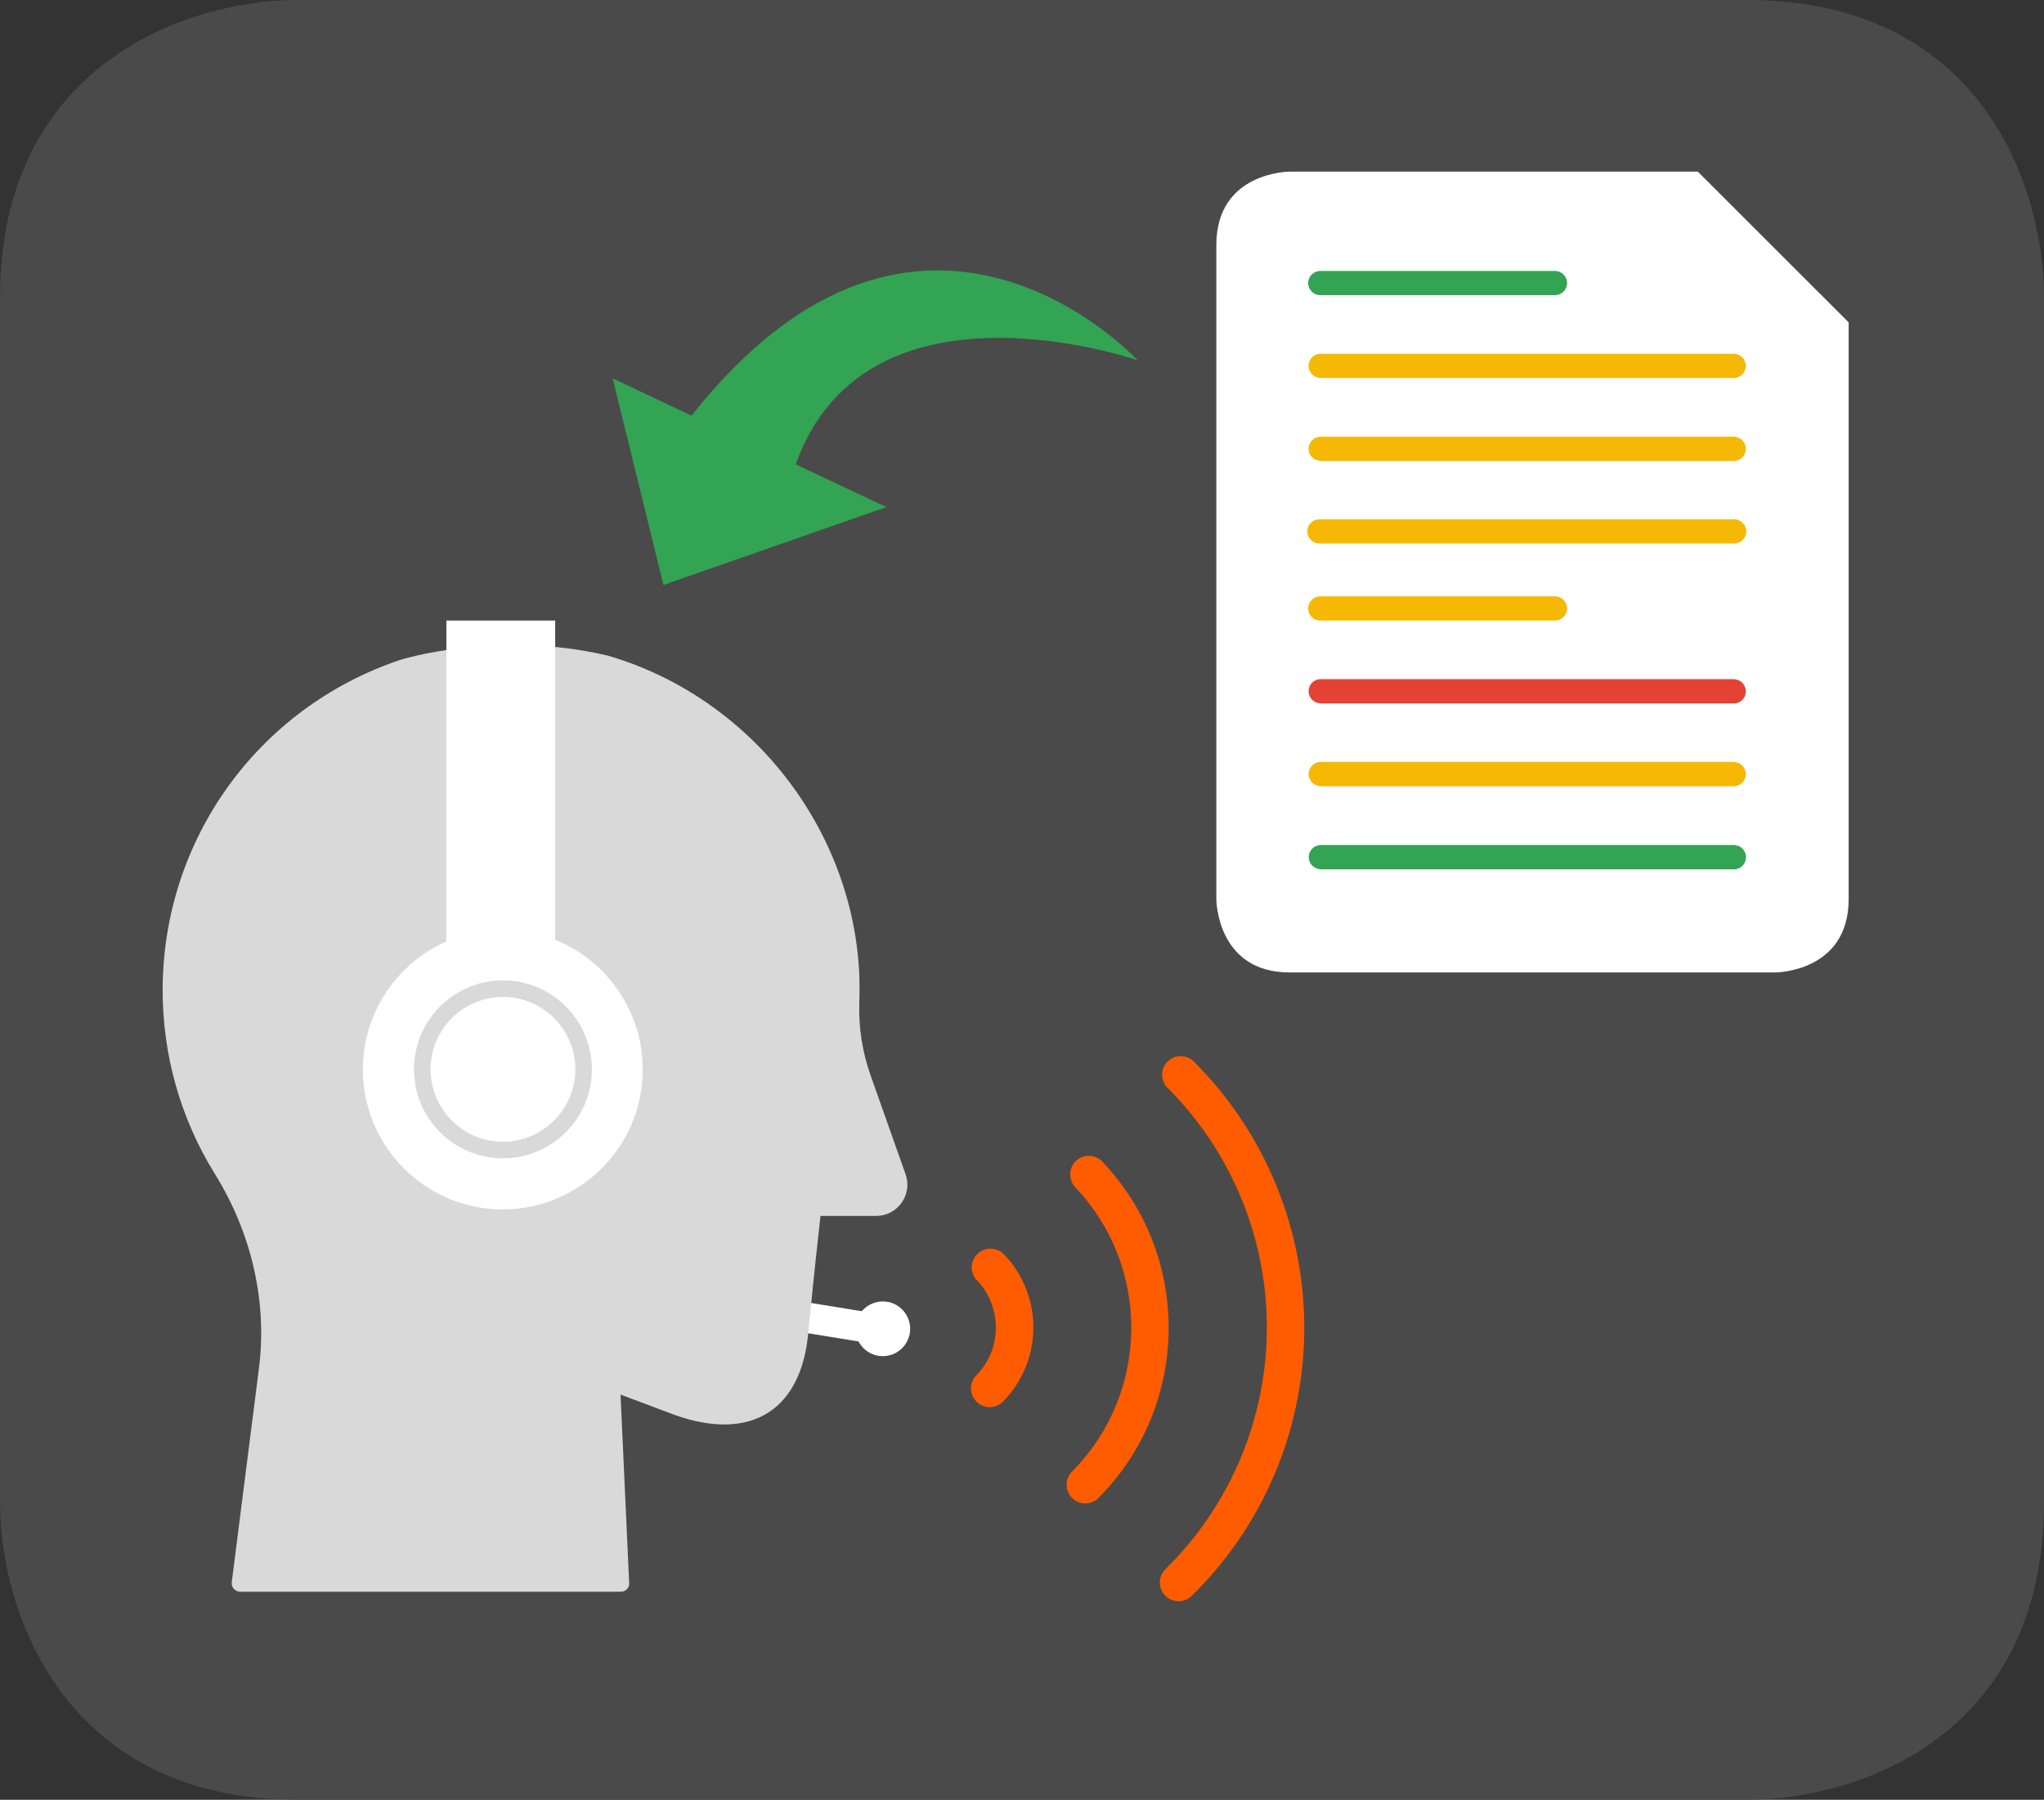 <?xml version="1.0" encoding="UTF-8"?>
<svg id="Layer_1" xmlns="http://www.w3.org/2000/svg" xmlns:xlink="http://www.w3.org/1999/xlink" version="1.1" viewBox="0 0 142 125">
  <rect x="0" y="0" width="142" height="125" fill="#333333" stroke="none"/>
  <!-- Generator: Adobe Illustrator 29.0.1, SVG Export Plug-In . SVG Version: 2.1.0 Build 192)  -->
  <defs>
    <style>
      .st0 {
        fill: none;
      }

      .st1 {
        fill: #d9d9d9;
      }

      .st2 {
        clip-path: url(#clippath-1);
      }

      .st3 {
        fill: #ff5c00;
      }

      .st4 {
        fill: #e54236;
      }

      .st5 {
        fill: #fff;
      }

      .st6 {
        fill: #4a4a4a;
      }

      .st7 {
        fill: #f5b805;
      }

      .st8 {
        fill: #33a354;
      }

      .st9 {
        clip-path: url(#clippath);
      }
    </style>
    <clipPath id="clippath">
      <rect class="st0" x="0" width="142.19" height="125.01"/>
    </clipPath>
    <clipPath id="clippath-1">
      <rect class="st0" x="0" width="142.19" height="125.01"/>
    </clipPath>
  </defs>
  <path class="st6" d="M121.35,0H20.66C12.91,0,0,4.56,0,20.66v83.68c0,7.75,4.56,20.66,20.66,20.66h100.69c7.75,0,20.65-4.41,20.65-20.66V20.66c0-7.75-4.4-20.66-20.65-20.66"/>
  <g class="st9">
    <path class="st5" d="M49,74.03c0,7.72-6.26,13.97-13.97,13.97s-13.97-6.26-13.97-13.97,6.26-13.97,13.97-13.97,13.97,6.26,13.97,13.97"/>
    <path class="st5" d="M48.52,89.23l11.42,1.85c.57.09.96.64.87,1.21-.09.57-.64.96-1.21.87l-11.42-1.85c-.57-.09-.96-.64-.87-1.21.09-.57.64-.96,1.21-.87"/>
    <path class="st3" d="M74.73,82.49c-.25-.25-.38-.58-.38-.94,0-.35.15-.68.4-.92.26-.24.6-.37.95-.35.35.01.68.17.91.43,6.2,6.56,6.09,16.84-.24,23.27-.23.27-.57.43-.93.44-.35.01-.7-.12-.95-.37-.25-.25-.39-.59-.39-.95,0-.35.16-.69.42-.94,5.35-5.43,5.44-14.13.21-19.67h0ZM67.86,88.92c-.49-.52-.47-1.34.05-1.83.52-.5,1.33-.48,1.83.02,1.32,1.37,2.05,3.19,2.05,5.09,0,.95-.18,1.9-.55,2.78-.36.88-.89,1.69-1.56,2.37-.51.51-1.33.51-1.84,0-.51-.51-.51-1.33-.01-1.83.43-.44.77-.96,1.01-1.53.23-.57.35-1.19.34-1.81,0-1.23-.48-2.41-1.33-3.29h0ZM81.11,75.56c-.5-.51-.5-1.33,0-1.83.51-.51,1.33-.5,1.83,0,4.94,4.93,7.7,11.63,7.67,18.6-.03,6.98-2.85,13.65-7.84,18.53-.52.48-1.32.47-1.82-.04-.5-.51-.5-1.31,0-1.82,4.49-4.4,7.03-10.41,7.06-16.7.03-6.28-2.46-12.32-6.91-16.76h0Z"/>
    <path class="st5" d="M61.33,90.39c-1.05,0-1.9.85-1.9,1.9s.85,1.9,1.9,1.9,1.9-.85,1.9-1.9-.85-1.9-1.9-1.9"/>
    <path class="st1" d="M34.93,64.56c5.36,0,9.72,4.36,9.72,9.72s-4.36,9.72-9.72,9.72-9.72-4.36-9.72-9.72,4.36-9.72,9.72-9.72M56.28,91.34c.2-2.2.58-5.61.72-6.89h3.87c.71,0,1.36-.34,1.77-.92.41-.58.51-1.31.27-1.98l-2.41-6.81c-.6-1.68-.86-3.4-.8-5.1.02-.63.02-1.27,0-1.88-.43-10.26-7.6-19.34-17.46-22.22-7.75-1.84-14.48.3-14.49.31-9.85,3.33-16.45,12.49-16.45,22.93,0,4.52,1.25,8.92,3.62,12.74,2.6,4.18,3.68,9.03,3.05,13.67l-1.87,14.71c-.02.16.03.33.14.45.11.12.27.2.43.2h26.47c.16,0,.3-.06.41-.17.11-.11.17-.27.16-.42l-.6-13.1,3.78,1.42c2.62.93,4.87.87,6.5-.18,1.6-1.03,2.55-2.98,2.77-5.62l.11-1.14Z"/>
    <path class="st1" d="M34.94,69.24c2.77,0,5.03,2.26,5.03,5.03s-2.26,5.03-5.03,5.03-5.03-2.26-5.03-5.03,2.26-5.03,5.03-5.03M34.94,80.45c3.4,0,6.18-2.77,6.18-6.18s-2.77-6.18-6.18-6.18-6.18,2.77-6.18,6.18,2.77,6.18,6.18,6.18"/>
  </g>
  <rect class="st5" x="31.01" y="43.1" width="7.56" height="23.94"/>
  <g class="st2">
    <path class="st5" d="M89.6,11.92s-5.1,0-5.1,5.1v45.42s0,5.1,5.1,5.1h33.73s5.1,0,5.1-5.1V22.39l-10.48-10.47h-28.35Z"/>
    <path class="st8" d="M91.72,20.5c-.46,0-.84-.38-.84-.84s.38-.84.84-.84h16.31c.46,0,.84.38.84.84s-.38.84-.84.84h-16.31Z"/>
    <path class="st7" d="M91.72,26.25c-.45-.02-.81-.39-.81-.84s.36-.83.81-.84h28.7c.23,0,.45.08.61.24.16.16.26.38.26.6s-.09.45-.26.6c-.16.16-.39.25-.61.24h-28.7Z"/>
    <path class="st7" d="M91.72,32.01c-.45-.02-.81-.39-.81-.84s.36-.82.81-.84h28.7c.23,0,.45.08.61.24.16.16.26.38.26.6s-.09.45-.26.61c-.16.16-.39.25-.61.24h-28.7Z"/>
    <path class="st7" d="M91.72,37.75c-.23.01-.46-.07-.63-.23-.17-.16-.27-.38-.27-.61s.09-.45.27-.61c.17-.16.4-.24.63-.23h28.7c.23-.02.46.07.63.23.17.16.27.38.27.61s-.1.45-.27.61c-.17.16-.4.24-.63.23h-28.7Z"/>
    <path class="st7" d="M91.72,43.1c-.46,0-.84-.38-.84-.84s.38-.84.84-.84h16.31c.46,0,.84.38.84.84s-.38.84-.84.84h-16.31Z"/>
    <path class="st4" d="M91.72,48.85c-.45-.02-.81-.39-.81-.84s.36-.83.81-.84h28.7c.23,0,.45.08.61.24.16.16.26.38.26.61s-.09.45-.26.6c-.16.16-.39.25-.61.24h-28.7Z"/>
    <path class="st7" d="M91.72,54.6c-.45-.02-.81-.39-.81-.84s.36-.82.81-.84h28.7c.23,0,.45.08.61.24.16.16.26.38.26.6s-.09.45-.26.61c-.16.16-.39.25-.61.24h-28.7Z"/>
    <path class="st8" d="M91.73,60.37c-.45-.02-.81-.39-.81-.84s.36-.82.81-.84h28.7c.23,0,.45.08.61.24.16.16.26.38.26.6s-.09.45-.26.61c-.16.16-.39.25-.61.24h-28.7Z"/>
    <path class="st8" d="M42.56,26.27l3.53,14.36,15.49-5.41-6.3-2.97c4.93-13.79,23.76-7.22,23.76-7.22,0,0-15.04-16.35-31,3.84l-5.49-2.6Z"/>
  </g>
</svg>